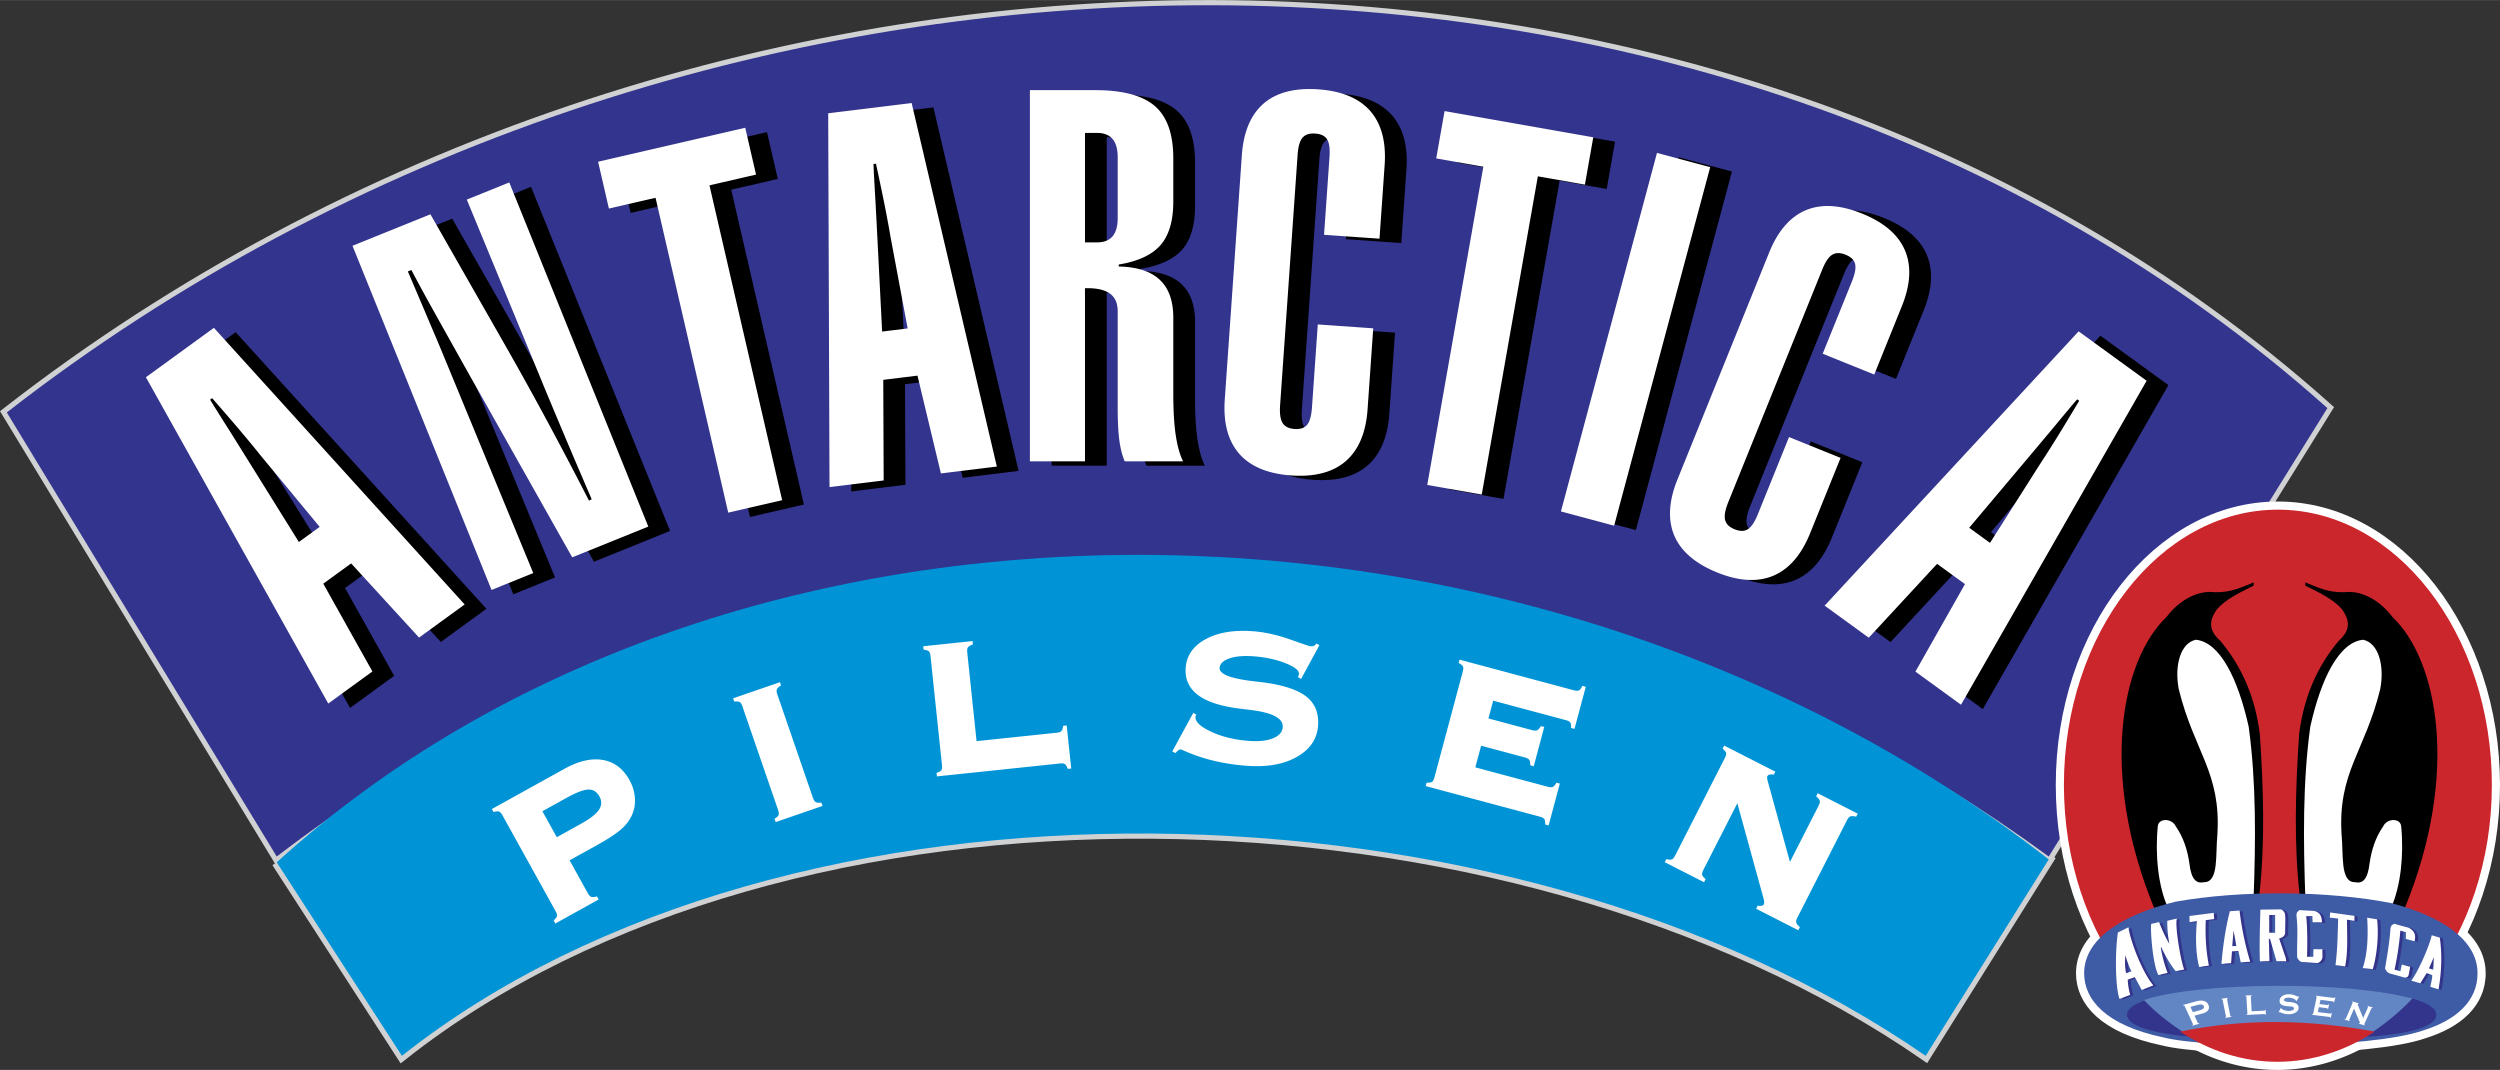 <?xml version="1.0" encoding="UTF-8"?> <svg xmlns="http://www.w3.org/2000/svg" width="2500" height="1070" viewBox="0 0 483.693 206.992"><rect x="0" y="0" width="483.693" height="206.992" fill="#333333" stroke="none"/><path d="M1.317 79.785l52.226 85.922c103.33-79.183 240.354-74.971 342.843 0l53.911-86.764C331.191-27.384 133.061-22.824 1.317 79.785z" fill-rule="evenodd" clip-rule="evenodd" fill="#d0d1d3" stroke="#d0d1d3" stroke-width="2" stroke-miterlimit="2.613"></path><path d="M53.543 166.826l24.216 37.438c74.461-58.951 214.244-55.721 294.812 0l23.815-38c-101.612-79.177-256.409-78.132-342.843.562z" fill-rule="evenodd" clip-rule="evenodd" fill="#d0d1d3" stroke="#d0d1d3" stroke-width="2" stroke-miterlimit="2.613"></path><path d="M1.317 79.785l52.226 85.922c103.33-79.183 240.354-74.971 342.843 0l53.911-86.764C331.191-27.384 133.061-22.824 1.317 79.785z" fill-rule="evenodd" clip-rule="evenodd" fill="#33348e"></path><path d="M53.543 166.826l24.216 37.438c74.461-58.951 214.244-55.721 294.812 0l23.815-38c-101.612-79.177-256.409-78.132-342.843.562z" fill-rule="evenodd" clip-rule="evenodd" fill="#0094d6"></path><path d="M67.725 136.951L32.439 73.817l13.158-9.561 48.515 53.521-8.822 6.411-13.138-14.351-5.395 3.92 9.507 16.987-8.539 6.207zm-5.686-31.257l4.023-2.923-11.413-13.8a217.343 217.343 0 0 0-3.463-4.217c-1.334-1.603-3.319-3.889-5.932-6.89l-.392.285c.527.895 1.902 3.086 4.115 6.576l3.672 5.883 9.39 15.086zm37.273 9.278L72.409 48.384l15.08-6.093 14.732 25.813a669.459 669.459 0 0 1 7.96 14.38 803.476 803.476 0 0 1 7.984 15.204l.525-.266a1597.821 1597.821 0 0 1-6.104-14.311c-1.752-4.172-2.926-6.977-3.51-8.421L94.527 39.447l8.216-3.319 26.903 66.587-14.723 5.948-19.65-34.862a4697.724 4697.724 0 0 1-7.462-13.345 324.532 324.532 0 0 1-4.006-7.387l-.683.274c2.063 4.839 3.674 8.625 4.835 11.368a445.698 445.698 0 0 1 2.194 5.23l17.237 41.765-8.076 3.266zm56.226-17.367l-10.432 2.409-14.063-60.916-9.024 2.083-2.092-9.061 28.467-6.571 2.092 9.06-9.012 2.081 14.064 60.915zm9.164-2.533l-.253-72.324 16.143-1.982 16.485 70.332-10.824 1.329-4.534-18.921-6.619.812.08 19.468-10.478 1.286zm10.181-30.093l4.937-.606-3.292-17.603a224.62 224.62 0 0 0-.984-5.368c-.391-2.049-1.018-5.01-1.848-8.9l-.481.059c.026 1.038.168 3.621.411 7.747.15 2.857.269 5.166.36 6.925l.897 17.746zm45.577-21.98V31.271c0-1.595-.336-2.779-.997-3.552-.673-.785-1.671-1.172-2.992-1.172h-2.343v21.176h2.343c1.321 0 2.318-.386 2.992-1.172.661-.773.997-1.956.997-3.552zm-16.988-24.728h12.651c5.322 0 9.173 1.035 11.541 3.092 2.369 2.057 3.552 5.434 3.552 10.096v8.375c0 3.702-.822 6.507-2.455 8.4-1.645 1.896-4.337 3.153-8.102 3.777v.386c3.528.062 6.183.923 7.927 2.556 1.757 1.645 2.629 4.088 2.629 7.328v14.658c0 3.215.15 5.883.462 8.014.312 2.119.785 3.839 1.433 5.136h-11.292c-.486-1.135-.835-2.506-1.047-4.113-.212-1.608-.312-3.628-.312-6.07V61.06c0-1.521-.474-2.643-1.433-3.378s-2.442-1.098-4.462-1.098h-.436v33.504h-10.657V18.271h.001zm57.968 12.893c.111-1.592-.048-2.715-.477-3.382-.416-.667-1.189-1.032-2.283-1.108-1.107-.078-1.912.178-2.441.778s-.854 1.688-.967 3.28l-3.391 48.503c-.114 1.629.055 2.778.495 3.458.438.681 1.2 1.059 2.307 1.136 1.094.077 1.912-.191 2.418-.806.517-.613.833-1.728.947-3.356l1.123-16.063 10.729.75-1.096 15.678c-.315 4.502-1.723 7.839-4.212 10.014-2.5 2.161-6.013 3.09-10.538 2.774-4.564-.319-7.927-1.729-10.102-4.217-2.161-2.501-3.091-6.002-2.775-10.503l3.304-47.247c.314-4.5 1.721-7.826 4.209-9.988 2.499-2.149 6.024-3.064 10.587-2.745 4.525.315 7.877 1.712 10.052 4.189 2.164 2.487 3.094 5.976 2.778 10.476l-.994 14.225-10.729-.75 1.056-15.096zm29.454 65.348l-10.543-1.859 10.855-61.568-9.12-1.608 1.615-9.157 28.771 5.073-1.615 9.157-9.107-1.605-10.856 61.567zm25.613 6.027l-10.295-2.759 18.589-69.369 10.293 2.758-18.587 69.37zm46.024-47.301c.598-1.479.793-2.597.592-3.363-.188-.763-.812-1.349-1.829-1.76-1.028-.416-1.873-.422-2.562-.014-.688.406-1.335 1.342-1.933 2.82l-18.214 45.082c-.612 1.514-.806 2.658-.598 3.441s.814 1.377 1.844 1.793c1.017.411 1.877.409 2.548-.019.682-.424 1.326-1.387 1.938-2.9l6.031-14.931 9.974 4.029-5.888 14.572c-1.69 4.184-4.06 6.923-7.1 8.223-3.045 1.283-6.674 1.081-10.88-.619-4.241-1.714-7.004-4.093-8.303-7.132-1.283-3.046-1.086-6.662.604-10.846L346.497 49.7c1.69-4.184 4.056-6.911 7.09-8.199 3.041-1.271 6.676-1.053 10.918.66 4.206 1.7 6.961 4.063 8.266 7.091 1.288 3.034 1.095 6.64-.596 10.823l-5.341 13.22-9.974-4.028 5.671-14.029zm-5.295 62.769l49.141-53.068 13.158 9.56-35.911 62.681-8.822-6.41 9.588-16.93-5.395-3.919-13.219 14.291-8.54-6.205zm27.971-15.068l4.022 2.923 9.6-15.119a226.553 226.553 0 0 0 2.938-4.597c1.112-1.765 2.673-4.358 4.72-7.77l-.393-.285c-.688.777-2.346 2.763-4.982 5.946a6416.217 6416.217 0 0 1-4.46 5.31l-11.445 13.592z" fill-rule="evenodd" clip-rule="evenodd"></path><path d="M63.514 136.107L28.228 72.974l13.159-9.56 48.515 53.521-8.822 6.41-13.138-14.351-5.395 3.92 9.507 16.988-8.54 6.205zm-5.686-31.255l4.023-2.924-11.413-13.801a220.65 220.65 0 0 0-3.463-4.216c-1.334-1.604-3.319-3.89-5.931-6.891l-.393.286c.527.895 1.902 3.085 4.116 6.576 1.516 2.426 2.739 4.387 3.671 5.882l9.39 15.088zm37.273 9.276L68.198 47.541l15.081-6.094L98.01 67.261a676.26 676.26 0 0 1 7.961 14.38 809.63 809.63 0 0 1 7.984 15.204l.525-.266a1585.464 1585.464 0 0 1-6.104-14.311c-1.752-4.171-2.926-6.977-3.51-8.421l-14.55-35.243 8.216-3.32 26.903 66.587-14.722 5.949-19.65-34.862a4844.637 4844.637 0 0 1-7.462-13.345 322.21 322.21 0 0 1-4.006-7.388l-.683.275c2.063 4.839 3.673 8.625 4.835 11.369a438.063 438.063 0 0 1 2.194 5.23l17.237 41.765-8.077 3.264zm56.226-17.365l-10.432 2.408-14.063-60.916-9.023 2.083-2.092-9.061 28.468-6.571 2.091 9.06-9.011 2.081 14.062 60.916zm9.164-2.534l-.253-72.325 16.144-1.982 16.485 70.333-10.824 1.328-4.533-18.921-6.619.813.079 19.468-10.479 1.286zm10.181-30.094l4.936-.605-3.292-17.604a219.3 219.3 0 0 0-.985-5.367c-.391-2.049-1.018-5.011-1.847-8.901l-.482.059c.027 1.039.168 3.621.411 7.748.15 2.856.27 5.165.36 6.924l.899 17.746zm45.577-21.979V30.427c0-1.595-.336-2.778-.997-3.552-.673-.785-1.67-1.172-2.991-1.172h-2.343v21.176h2.343c1.321 0 2.318-.386 2.991-1.171.661-.772.997-1.957.997-3.552zm-16.988-24.728h12.651c5.322 0 9.173 1.034 11.542 3.091 2.369 2.057 3.552 5.434 3.552 10.096v8.376c0 3.701-.822 6.506-2.455 8.4-1.645 1.895-4.337 3.153-8.102 3.776v.387c3.528.062 6.183.922 7.927 2.555 1.757 1.646 2.629 4.088 2.629 7.329v14.657c0 3.216.149 5.884.462 8.015.312 2.118.785 3.839 1.433 5.135h-11.292c-.486-1.135-.835-2.505-1.047-4.113-.212-1.607-.312-3.627-.312-6.069V60.217c0-1.521-.474-2.643-1.434-3.377-.959-.736-2.442-1.098-4.462-1.098h-.436v33.503H199.26V17.428h.001zm57.968 12.893c.111-1.592-.049-2.715-.477-3.383-.416-.666-1.19-1.032-2.283-1.108-1.107-.078-1.912.178-2.441.778s-.855 1.689-.967 3.281l-3.391 48.503c-.114 1.629.055 2.777.495 3.458.438.681 1.2 1.059 2.307 1.136 1.094.076 1.912-.191 2.418-.806.517-.613.833-1.729.947-3.357l1.123-16.063 10.729.751-1.096 15.678c-.315 4.501-1.723 7.838-4.212 10.014-2.5 2.161-6.013 3.09-10.538 2.773-4.564-.319-7.927-1.729-10.102-4.217-2.161-2.501-3.091-6.001-2.775-10.503l3.303-47.247c.315-4.5 1.721-7.825 4.209-9.988 2.499-2.148 6.024-3.064 10.587-2.745 4.525.315 7.877 1.713 10.052 4.189 2.164 2.487 3.094 5.976 2.778 10.477l-.994 14.224-10.729-.75 1.057-15.095zm29.454 65.347l-10.543-1.859 10.855-61.567-9.12-1.609 1.615-9.156 28.771 5.072-1.615 9.158-9.108-1.606-10.855 61.567zm25.613 6.027l-10.295-2.758 18.588-69.37 10.294 2.758-18.587 69.37zm46.024-47.299c.598-1.479.793-2.597.592-3.364-.189-.762-.812-1.349-1.829-1.76-1.028-.415-1.873-.422-2.562-.014-.688.407-1.335 1.342-1.934 2.821L334.374 97.16c-.611 1.515-.806 2.659-.598 3.442.207.782.814 1.377 1.844 1.792 1.016.411 1.877.409 2.548-.019.682-.423 1.326-1.387 1.938-2.9l6.031-14.93 9.974 4.029-5.888 14.571c-1.69 4.185-4.06 6.923-7.1 8.223-3.045 1.283-6.674 1.081-10.88-.618-4.241-1.715-7.004-4.094-8.304-7.132-1.282-3.047-1.085-6.663.605-10.847l17.742-43.914c1.69-4.183 4.056-6.911 7.09-8.198 3.041-1.272 6.676-1.054 10.918.66 4.206 1.699 6.961 4.062 8.265 7.091 1.289 3.034 1.095 6.64-.595 10.822l-5.342 13.221-9.973-4.029 5.671-14.028zm-5.295 62.767l49.141-53.068 13.158 9.56-35.911 62.681-8.822-6.41 9.588-16.929-5.395-3.919-13.219 14.291-8.54-6.206zm27.97-15.067l4.023 2.924 9.6-15.119a226.889 226.889 0 0 0 2.938-4.598c1.112-1.765 2.673-4.358 4.721-7.77l-.394-.285c-.688.777-2.346 2.764-4.983 5.946a5293.329 5293.329 0 0 1-4.459 5.31l-11.446 13.592zM107.444 178.661l-.33-.597c.385-.338.6-.622.649-.843.047-.226-.044-.54-.275-.957l-10.265-18.518c-.231-.418-.449-.661-.667-.741-.213-.075-.571-.05-1.071.083l-.318-.575 14.051-7.788c2.742-1.52 5.221-2.087 7.427-1.703 2.206.383 3.923 1.68 5.147 3.891.661 1.19 1.016 2.428 1.058 3.709.046 1.276-.226 2.454-.814 3.532-.472.89-1.189 1.735-2.142 2.518-.954.791-2.455 1.754-4.501 2.889l-5.189 2.876 3.529 6.367c.213.385.434.62.659.702.224.083.593.052 1.108-.09l.33.597-8.386 4.648zm-2.503-21.718l2.783 5.021 4.779-2.649c1.714-.95 2.848-1.84 3.387-2.671.545-.833.576-1.685.088-2.564-.509-.918-1.225-1.362-2.154-1.337-.928.031-2.354.58-4.29 1.654l-4.593 2.546zm45.137 2.094l-.222-.645c.438-.266.699-.509.787-.716.086-.215.05-.541-.104-.991l-6.896-20.025c-.154-.444-.326-.723-.526-.839-.197-.111-.554-.148-1.068-.104l-.214-.622 9.067-3.121.214.622c-.45.288-.72.541-.809.763s-.06.55.087.978l6.896 20.024c.143.417.319.687.526.808.208.12.576.152 1.107.103l.222.645-9.067 3.12zm54.374-17.287c.432-.045.736-.149.9-.319.164-.168.28-.508.354-1.02l.677-.07.876 8.337-.677.07c-.179-.484-.362-.792-.546-.924-.19-.133-.509-.172-.959-.124l-23.804 2.502-.072-.679c.487-.16.796-.338.928-.521.132-.189.17-.515.121-.988l-2.214-21.063c-.049-.468-.154-.777-.322-.936-.167-.153-.507-.269-1.019-.342l-.068-.654 9.535-1.002.069.653c-.502.181-.822.365-.96.562-.137.196-.182.522-.134.972l1.805 17.176 15.51-1.63zm46.689-10.74c.026-.106.059-.226.11-.354.045-.136.069-.219.072-.268.049-.691-.846-1.395-2.681-2.115-1.842-.715-3.909-1.156-6.213-1.316-1.895-.133-3.435.014-4.613.433-1.178.419-1.794 1.034-1.85 1.829-.065 1.181 2.076 2.031 6.435 2.554.701.079 1.24.141 1.613.185 4.058.502 6.949 1.424 8.675 2.754 1.728 1.334 2.501 3.221 2.331 5.664-.18 2.557-1.521 4.554-4.035 6.01-2.508 1.451-5.712 2.044-9.615 1.771-4.512-.315-8.573-1.277-12.19-2.884-.417-.187-.658-.281-.736-.287a.658.658 0 0 0-.389.111c-.133.087-.34.285-.634.596l-.612-.326 4.064-7.46.592.351a.81.81 0 0 0-.097.168 1.235 1.235 0 0 0-.071.243c-.067.956.954 1.922 3.073 2.905 2.12.982 4.57 1.57 7.336 1.764 1.926.135 3.474-.041 4.631-.527 1.159-.482 1.771-1.201 1.839-2.157.123-1.757-2.145-2.882-6.801-3.377-.342-.042-.612-.073-.796-.104-3.907-.412-6.785-1.278-8.639-2.599-1.849-1.32-2.696-3.114-2.537-5.389.164-2.347 1.43-4.18 3.795-5.495 2.37-1.315 5.405-1.842 9.117-1.582 2.304.162 4.709.687 7.211 1.568 2.508.883 3.83 1.332 3.969 1.342.33.023.568-.009.725-.082s.312-.227.468-.451l.593.325-3.545 6.529-.595-.329zm48.337 21.203c.426.114.747.125.961.026s.443-.374.695-.826l.658.178-2.17 8.097-.658-.177c.008-.516-.054-.87-.178-1.059-.129-.191-.414-.343-.856-.461l-22.095-5.92.178-.658c.511.024.863-.031 1.052-.155.191-.13.344-.42.467-.88l5.481-20.457c.122-.454.135-.781.034-.99-.102-.201-.376-.433-.827-.684l.169-.636 22.141 5.933c.426.114.751.114.968.004.216-.11.433-.402.654-.86l.659.177-2.182 8.142-.659-.176c.024-.512-.031-.864-.167-1.056-.135-.193-.407-.341-.821-.451l-14.085-3.774-.921 3.438 8.446 2.263c.438.117.765.129.979.03.214-.098.461-.368.742-.812l.634.17-2.034 7.596-.658-.178c-.005-.518-.083-.877-.225-1.07s-.427-.345-.852-.459l-8.446-2.264-1.121 4.188 14.037 3.761zm30.089 16.071c-.215.425-.296.742-.241.967.058.219.282.495.679.819l-.31.607-7.598-3.871.31-.607c.496.131.852.149 1.062.067.214-.087.424-.34.641-.764l9.614-18.871c.215-.418.295-.736.239-.961-.058-.219-.279-.501-.668-.841l.299-.585 9.888 5.036-.3.586c-.323-.056-.59-.063-.801-.009-.214.048-.354.151-.434.309-.085.165-.055.505.083 1.017.043.129.074.24.098.34l4.189 15.224 5.541-10.875c.205-.402.28-.724.223-.956s-.29-.521-.694-.868l.299-.586 7.743 3.945-.299.587c-.52-.123-.895-.146-1.121-.058-.229.087-.448.334-.654.736l-9.615 18.87c-.199.393-.266.71-.203.945s.301.525.706.874l-.31.607-8.162-4.159.31-.607c.314.073.573.083.779.025.202-.053.343-.156.423-.312.092-.183.058-.593-.104-1.244-.013-.04-.031-.083-.045-.124l-4.999-18.148-6.568 12.885z" fill-rule="evenodd" clip-rule="evenodd" fill="#fff"></path><path d="M440.72 98.593c22.802 0 41.398 23.936 41.398 53.282 0 29.346-18.597 53.28-41.398 53.28-22.803 0-41.4-23.935-41.4-53.28-.001-29.347 18.597-53.282 41.4-53.282z" fill="#fff" stroke="#fff" stroke-width="3.15" stroke-miterlimit="2.613"></path><path d="M436.025 113.301v-.633c-2.272.877-4.298 2.002-7.558 1.893-3.114-.391-6.688 1.37-9.285 4.777-8.844 8.441-13.029 30.401-2.402 56.324l20.3-2.12c1.182-10.155.868-20.811.139-31.604-1.016-7.783-3.854-13.394-7.607-17.927-2.679-2.384-1.942-4.279-.718-6.105 1.62-1.913 4.384-3.255 7.131-4.605z" fill-rule="evenodd" clip-rule="evenodd" fill="#fff" stroke="#fff" stroke-width="3.15" stroke-miterlimit="2.613"></path><path d="M436.282 173.735l-17.168 1.764c-1.786-4.023-2.435-10.105-1.896-15.585.087-1.965 3.064-2.04 3.967-.187 1.558 2.256 2.3 4.716 2.67 7.269.377 3.288 1.404 3.684 2.522 3.411 2.635.153 2.007-5.214 2.373-8.899.769-12.043-4.474-15.955-7.466-28.141-.857-4.454.212-9.156 3.538-9.868 4.929.465 8.428 7.769 10.497 17.012 1.5 10.881 1.358 22.345.963 33.224zM446.03 113.301v-.633c2.273.877 4.299 2.002 7.559 1.893 3.114-.391 6.688 1.37 9.285 4.777 8.844 8.441 13.029 30.401 2.402 56.324l-20.301-2.12c-1.181-10.155-.868-20.811-.138-31.604 1.015-7.783 3.854-13.394 7.607-17.927 2.679-2.384 1.942-4.279.718-6.105-1.619-1.913-4.384-3.255-7.132-4.605z" fill-rule="evenodd" clip-rule="evenodd" fill="#fff" stroke="#fff" stroke-width="3.15" stroke-miterlimit="2.613"></path><path d="M445.774 173.735l17.167 1.764c1.787-4.023 2.436-10.105 1.897-15.585-.087-1.965-3.064-2.04-3.967-.187-1.558 2.256-2.3 4.716-2.67 7.269-.378 3.288-1.404 3.684-2.522 3.411-2.635.153-2.007-5.214-2.373-8.899-.769-12.043 4.474-15.955 7.466-28.141.857-4.454-.212-9.156-3.539-9.868-4.928.465-8.427 7.769-10.496 17.012-1.5 10.881-1.357 22.345-.963 33.224z" fill-rule="evenodd" clip-rule="evenodd" fill="#fff" stroke="#fff" stroke-width="3.15" stroke-miterlimit="2.613"></path><path d="M479.347 188.298c.002 5.271-3.967 9.026-10.581 11.073-10.471 3.614-41.728 3.506-50.22 1.323-11.199-2.348-15.312-7.334-15.312-12.396 0-6.718 7.433-11.334 17.653-13.85 12.647-2.263 29.562-2.16 41.943.301 9.63 2.576 16.517 7.093 16.517 13.549z" fill-rule="evenodd" clip-rule="evenodd" fill="#fff" stroke="#fff" stroke-width="3.15" stroke-miterlimit="2.613"></path><path d="M471.368 196.301c.002 1.803-3.118 3.086-8.318 3.786-8.231 1.234-32.805 1.199-39.481.452-8.804-.803-12.036-2.507-12.036-4.238 0-2.297 5.843-3.875 13.878-4.734 9.942-.773 23.241-.738 32.974.103 7.57.88 12.983 2.424 12.983 4.631z" fill-rule="evenodd" clip-rule="evenodd" fill="#fff" stroke="#fff" stroke-width="3.15" stroke-miterlimit="2.613"></path><path d="M423.091 200.143c6.266-2.54 28.303-2.742 35.309 0 3.032-2.072 5.885-4.324 8.339-6.975-11.977-3.332-41.265-3.275-51.914.29 2.211 2.445 5.088 4.625 8.266 6.685z" fill-rule="evenodd" clip-rule="evenodd" fill="#fff" stroke="#fff" stroke-width="3.15" stroke-miterlimit="2.613"></path><path d="M431.809 196.218c.02.068.043.113.073.135.028.02.08.035.155.045l.025.087-1.172.134-.025-.09c.067-.024.108-.051.122-.078.013-.027.011-.073-.008-.138l-.866-3.006c-.021-.07-.044-.115-.075-.139a.295.295 0 0 0-.153-.042l-.025-.087 1.171-.134.025.087c-.064.021-.104.046-.12.073-.015.028-.014.077.006.146l.867 3.007zm6.79-.894c.083 0 .137-.01.161-.029s.042-.063.054-.13l.105-.003.096.969h-.105c-.022-.066-.05-.111-.084-.134-.033-.024-.088-.035-.163-.035h-3.757l-.01-.089c.082-.019.134-.04.156-.064.021-.026.03-.068.023-.131l-.296-2.985c-.007-.065-.024-.111-.052-.137a.397.397 0 0 0-.166-.062l-.009-.085h1.319l.009.085c-.076.017-.128.036-.151.062-.025.025-.034.071-.027.137l.261 2.632h2.636v-.001zm2.33.232l.532-.872.122.062a.55.55 0 0 0-.028.073c-.01.095.148.213.473.355.323.143.664.229 1.018.26.319.027.585.001.801-.079.214-.081.328-.194.342-.341.025-.242-.306-.407-.991-.496-.255-.031-.453-.06-.595-.085-.49-.083-.848-.224-1.07-.42-.225-.196-.319-.451-.288-.765.038-.377.244-.667.617-.868.374-.201.847-.278 1.422-.228.472.042.979.203 1.522.482.135.068.216.105.244.108a.146.146 0 0 0 .059-.01c.021-.009.055-.025.098-.049l.092.05-.593.859-.124-.075c.001-.007.001-.012.003-.016.001-.003.004-.011.005-.022.012-.114-.133-.248-.433-.402s-.621-.246-.962-.276c-.301-.026-.547-.004-.741.067-.192.072-.296.178-.311.316-.021.205.264.35.85.434.303.047.546.088.724.126.489.099.855.258 1.097.477.241.217.347.48.315.792-.037.365-.259.65-.666.856-.407.205-.912.282-1.515.229a4.053 4.053 0 0 1-1.61-.486.738.738 0 0 0-.175-.079.098.098 0 0 0-.064.011.164.164 0 0 0-.046.058l-.124-.046zm10.414.56c.076.012.127.008.156-.012a.3.3 0 0 0 .082-.13l.092.015-.157 1.033-.092-.014c-.007-.072-.021-.124-.044-.152-.023-.029-.069-.048-.141-.06l-3.451-.526.016-.096c.077-.008.13-.023.156-.047s.045-.068.055-.134l.486-3.188c.012-.072.007-.121-.012-.153-.02-.03-.065-.06-.135-.087l.015-.092 3.407.521c.073.012.124.007.152-.013s.057-.065.084-.135l.096.015-.158 1.032-.096-.015c-.003-.071-.016-.12-.038-.148-.022-.026-.062-.045-.114-.053l-.029-.005-2.396-.365-.127.832 1.526.233c.076.013.127.009.152-.009.027-.018.055-.062.086-.132l.092.014-.146.962-.092-.014c-.004-.071-.018-.12-.041-.148-.024-.027-.072-.047-.145-.058l-1.527-.233-.15.989 2.438.373zm4.194-1.531l-.868 2.127c-.028.069-.037.118-.025.151a.302.302 0 0 0 .107.11l-.036.09-1.015-.414.036-.09c.077.011.132.008.163-.008.032-.018.059-.057.085-.119l1.219-2.986c.026-.066.034-.117.023-.151-.013-.034-.05-.072-.111-.116l.035-.086 1.274.52-.035.086a.194.194 0 0 0-.097.004.098.098 0 0 0-.062.052.137.137 0 0 0-.008.081c.004.031.017.07.037.119l1.131 2.754.828-2.031c.028-.068.037-.117.024-.15-.011-.03-.049-.069-.111-.116l.035-.086 1.015.414-.034.086c-.077-.01-.13-.007-.161.012-.03.019-.058.058-.083.121l-1.219 2.986c-.027.065-.035.116-.024.15s.046.07.107.11l-.036.09-1.171-.478.036-.089a.19.19 0 0 0 .099-.003.089.089 0 0 0 .055-.052.153.153 0 0 0 .01-.082.694.694 0 0 0-.036-.116l-1.187-2.89zm-31.071 3.41l-.05-.101c.069-.03.11-.063.12-.099.011-.034-.002-.087-.037-.16l-1.67-3.367a.37.37 0 0 0-.109-.143.42.42 0 0 0-.193-.044l-.048-.097 2.498-.494c.528-.104.988-.084 1.382.062.394.146.681.402.861.768.186.373.191.695.02.967s-.5.455-.983.551l-1.521.301.654 1.32c.037.075.074.124.111.146s.101.034.19.035l.05.102-1.275.253zm.593-3.783l-1.165.23.502 1.015 1.197-.236c.354-.07.595-.164.721-.28.124-.116.143-.264.054-.441a.601.601 0 0 0-.431-.333c-.2-.047-.493-.031-.878.045zM409.93 193.335c-.8-4.509-.907-8.921-.323-13.123l2.045-.574c.626 2.807 3.003 8.79 4.823 11.239l-2.169.831-1.359-2.478c-.502.144-.958.292-1.427.527 0 1 .335 1.935.479 2.94l-2.069.638zm6.133-14.356l1.668-.353 1.947 4.306-.512-4.556 1.823-.562c-.281 1.302.88 8.075 1.505 9.994l-1.502.201c-1.132-1.405-2.197-3.112-2.881-4.596l-.1.062 1.185 4.913-1.671.351c-1.121-2.064-1.403-8.606-1.462-9.76zm-4.81 9.371l-.128-3.136 1.232 2.813-1.104.323zm13.648-9.905l-1.42.177-.018-1.182 4.69-.595.085 1.191-1.626.21c.083 3.01.247 5.917.628 8.926l-1.805.168c-.589-2.806-.534-6.04-.534-8.895zm23.519 7.779l-2.963-.008c-.484-.031-.872-.273-1.163-.73-.07-2.97.212-5.226-.133-8.152 0-.636.301-.789.592-1.031h2.726c1.104.269 1.729.8 1.66 2.287l-1.815-.005-.088-1.107h-1.192c.21 1.723.263 4.863.165 7.759l1.209.001.038-1.361 1.725.008.013 1.485c.002.506-.261.805-.774.854zm-11.317-.032c-.113-3.15-.004-6.829.078-9.976l3.782-.046c.438-.006.731.331.875.626.287.383.117 2.828.136 3.779 0 .676-.355.862-1.062 1.12l1.279 3.884.024.577-1.825.025-1.253-4.301-.231-.006-.018 4.312-1.785.006zm-5.366-3.064l.409-2.961.469 2.953-.878.008zm7.155-2.44v-3.434l1.144.015-.007 3.427-1.137-.008zm-9.247 6.032c.302-3.52.826-6.949 1.676-10.247l1.938-.017c.393 3.347 1.129 6.607 1.961 9.844l-1.834.068-.457-2.147-1.241.064-.12 2.367-1.923.068zm24.465-8.546l1.419.177.017-1.182-4.689-.596-.086 1.191 1.627.211c-.083 3.01-.247 5.917-.628 8.926l1.804.168c.59-2.807.536-6.042.536-8.895zm5.661-.308l-1.915-.316c.192 2.936.158 6.915-.86 9.851l1.943.212c.804-2.592 1.205-6.817.832-9.747zm5.247 11.476l-2.763-.766c-.447-.153-.764-.487-.951-1.001.476-2.878 1.15-4.979 1.362-7.885.116-.611.425-.683.74-.841l2.543.698c.979.541 1.468 1.213 1.132 2.627l-1.694-.47.121-1.089-1.112-.306c-.119 1.712-.642 4.751-1.262 7.514l1.128.311.283-1.301 1.608.449-.26 1.434c-.087.491-.389.711-.875.626zm6.631 2.295c.61-3.442.692-6.812.246-10.019l-1.562-.438c-.478 2.143-2.292 6.71-3.682 8.581l1.656.634 1.036-1.891c.385.108.732.222 1.09.401 0 .764-.256 1.478-.365 2.246l1.581.486zm-1.01-3.806l.098-2.395-.94 2.148.842.247zM459.44 199.573c-5.763 3.808-12.236 5.844-18.82 5.844-6.77 0-13.168-2.109-18.819-5.844 12.946-2.664 25.449-2.25 37.639 0z" fill-rule="evenodd" clip-rule="evenodd" fill="#fff" stroke="#fff" stroke-width="3.15" stroke-miterlimit="2.613"></path><path d="M440.72 98.593c22.802 0 41.398 23.936 41.398 53.282 0 29.346-18.597 53.28-41.398 53.28-22.803 0-41.4-23.935-41.4-53.28-.001-29.347 18.597-53.282 41.4-53.282z" fill-rule="evenodd" clip-rule="evenodd" fill="#cc262d"></path><path d="M436.025 113.301v-.633c-2.272.877-4.298 2.002-7.558 1.893-3.114-.391-6.688 1.37-9.285 4.777-8.844 8.441-13.029 30.401-2.402 56.324l20.3-2.12c1.182-10.155.868-20.811.139-31.604-1.016-7.783-3.854-13.394-7.607-17.927-2.679-2.384-1.942-4.279-.718-6.105 1.62-1.913 4.384-3.255 7.131-4.605z" fill-rule="evenodd" clip-rule="evenodd"></path><path d="M436.282 173.735l-17.168 1.764c-1.786-4.023-2.435-10.105-1.896-15.585.087-1.965 3.064-2.04 3.967-.187 1.558 2.256 2.3 4.716 2.67 7.269.377 3.288 1.404 3.684 2.522 3.411 2.635.153 2.007-5.214 2.373-8.899.769-12.043-4.474-15.955-7.466-28.141-.857-4.454.212-9.156 3.538-9.868 4.929.465 8.428 7.769 10.497 17.012 1.5 10.881 1.358 22.345.963 33.224z" fill-rule="evenodd" clip-rule="evenodd" fill="#fff" stroke="#000" stroke-width=".518" stroke-miterlimit="2.613"></path><path d="M446.03 113.301v-.633c2.273.877 4.299 2.002 7.559 1.893 3.114-.391 6.688 1.37 9.285 4.777 8.844 8.441 13.029 30.401 2.402 56.324l-20.301-2.12c-1.181-10.155-.868-20.811-.138-31.604 1.015-7.783 3.854-13.394 7.607-17.927 2.679-2.384 1.942-4.279.718-6.105-1.619-1.913-4.384-3.255-7.132-4.605z" fill-rule="evenodd" clip-rule="evenodd"></path><path d="M445.774 173.735l17.167 1.764c1.787-4.023 2.436-10.105 1.897-15.585-.087-1.965-3.064-2.04-3.967-.187-1.558 2.256-2.3 4.716-2.67 7.269-.378 3.288-1.404 3.684-2.522 3.411-2.635.153-2.007-5.214-2.373-8.899-.769-12.043 4.474-15.955 7.466-28.141.857-4.454-.212-9.156-3.539-9.868-4.928.465-8.427 7.769-10.496 17.012-1.5 10.881-1.357 22.345-.963 33.224z" fill-rule="evenodd" clip-rule="evenodd" fill="#fff" stroke="#000" stroke-width=".518" stroke-miterlimit="2.613"></path><path d="M479.347 188.298c.002 5.271-3.967 9.026-10.581 11.073-10.471 3.614-41.728 3.506-50.22 1.323-11.199-2.348-15.312-7.334-15.312-12.396 0-6.718 7.433-11.334 17.653-13.85 12.647-2.263 29.562-2.16 41.943.301 9.63 2.576 16.517 7.093 16.517 13.549z" fill-rule="evenodd" clip-rule="evenodd" fill="#3e5ba6"></path><path d="M471.368 196.301c.002 1.803-3.118 3.086-8.318 3.786-8.231 1.234-32.805 1.199-39.481.452-8.804-.803-12.036-2.507-12.036-4.238 0-2.297 5.843-3.875 13.878-4.734 9.942-.773 23.241-.738 32.974.103 7.57.88 12.983 2.424 12.983 4.631z" fill-rule="evenodd" clip-rule="evenodd" fill="#33348b" stroke="#4f7daf" stroke-width=".006" stroke-miterlimit="2.613"></path><path d="M423.091 200.143c6.266-2.54 28.303-2.742 35.309 0 3.032-2.072 5.885-4.324 8.339-6.975-11.977-3.332-41.265-3.275-51.914.29 2.211 2.445 5.088 4.625 8.266 6.685z" fill-rule="evenodd" clip-rule="evenodd" fill="#6286c3"></path><path d="M459.44 199.573c-5.763 3.808-12.236 5.844-18.82 5.844-6.77 0-13.168-2.109-18.819-5.844 12.946-2.664 25.449-2.25 37.639 0z" fill-rule="evenodd" clip-rule="evenodd" fill="#cc262d"></path><path d="M431.499 196.469c.014.071.032.115.062.136.029.02.075.032.15.041.005.029.009.058.017.087l-1.178.177a.68.68 0 0 1-.017-.09c.065-.027.107-.055.124-.083.018-.03.02-.076.006-.142-.103-.506-.209-1.016-.312-1.53l-.312-1.565c-.014-.072-.034-.119-.063-.144-.027-.022-.078-.036-.15-.039a1.002 1.002 0 0 1-.019-.092c.398-.062.801-.122 1.207-.184.004.03.009.061.017.091-.071.025-.113.053-.131.083-.02.03-.02.083-.006.155.1.526.201 1.049.303 1.566.099.515.202 1.026.302 1.533zm6.553-.943c.074-.004.125-.018.146-.038.023-.021.041-.068.061-.138l.094-.008c.012.335.023.668.038 1l-.1.004c-.017-.065-.042-.111-.069-.134s-.078-.031-.146-.029c-1.139.058-2.277.112-3.418.168a.93.93 0 0 1-.004-.092.315.315 0 0 0 .143-.073c.021-.027.027-.072.023-.137-.032-.515-.067-1.033-.097-1.556-.027-.525-.064-1.058-.095-1.591-.003-.072-.019-.121-.044-.146-.025-.027-.077-.047-.154-.06-.004-.031-.004-.062-.004-.093.413-.02.826-.039 1.235-.06 0 .03 0 .062.004.093a.31.31 0 0 0-.142.072c-.027.03-.036.08-.033.151.022.471.053.939.074 1.404.022.462.051.921.076 1.378.804-.037 1.608-.075 2.412-.115zm2.796.308l.459-.872.117.051c-.004.004-.005.012-.008.021-.005.021-.015.038-.017.052-.007.092.146.194.455.311.303.113.619.174.948.181.294.005.545-.039.739-.13.195-.092.298-.209.311-.352.02-.233-.293-.373-.938-.412-.232-.014-.42-.026-.553-.04-.46-.048-.799-.159-1.016-.337-.215-.176-.314-.418-.299-.729.021-.375.207-.677.549-.901.346-.227.79-.335 1.336-.324.446.01.934.137 1.451.376.131.061.207.092.232.092a.112.112 0 0 0 .055-.014.652.652 0 0 0 .092-.055c.028.015.057.028.089.043l-.546.889c-.039-.021-.077-.044-.116-.066l.001-.015c0-.004.004-.012.005-.022.007-.113-.129-.236-.412-.367a2.265 2.265 0 0 0-.915-.207c-.284-.006-.516.033-.695.117-.182.084-.275.195-.284.334-.013.201.263.323.812.368.285.023.513.048.682.072.46.065.806.194 1.035.392a.837.837 0 0 1 .305.744c-.028.354-.226.642-.598.864-.373.223-.84.329-1.393.319a3.586 3.586 0 0 1-1.503-.354.687.687 0 0 0-.162-.064c-.028 0-.05.005-.062.014a.142.142 0 0 0-.041.06c-.037-.015-.076-.026-.115-.039zm9.985.259c.077.009.127.004.155-.015.029-.02.06-.06.091-.126l.093.012c-.079.327-.155.654-.233.979l-.088-.011c0-.067-.012-.116-.031-.141-.021-.028-.066-.045-.137-.053l-3.366-.404.018-.091c.075-.01.131-.025.157-.049.027-.023.048-.065.061-.129.106-.508.218-1.021.326-1.535.108-.52.217-1.044.328-1.569.016-.073.016-.122-.001-.152-.018-.03-.065-.058-.132-.084l.018-.091 3.412.427c.068.009.121.005.151-.017a.361.361 0 0 0 .095-.137l.094.013c-.081.341-.162.682-.239 1.02l-.093-.013c.001-.069-.008-.118-.027-.144-.021-.026-.062-.042-.111-.049l-.029-.004c-.792-.099-1.589-.196-2.38-.296l-.184.819 1.516.187c.075.008.126.004.153-.014.031-.019.061-.062.097-.13l.089.011c-.072.312-.146.623-.214.933l-.093-.011c0-.068-.007-.117-.024-.142-.021-.027-.069-.043-.143-.052l-1.506-.184c-.071.318-.14.636-.207.951.794.098 1.586.194 2.384.291zm4.621-.96l-.454 1.051c-.149.347-.301.691-.448 1.036-.028.065-.036.112-.025.142.01.027.045.058.104.091-.015.029-.025.058-.036.086-.332-.093-.662-.188-.99-.281a.92.92 0 0 1 .039-.086c.074.002.129-.005.159-.023a.279.279 0 0 0 .083-.118l.627-1.462c.213-.494.428-.992.642-1.494.028-.066.039-.116.027-.148-.013-.031-.05-.065-.109-.102a.698.698 0 0 1 .036-.087c.419.125.841.249 1.262.373a.796.796 0 0 0-.037.086.226.226 0 0 0-.096.013c-.031.013-.052.03-.062.057a.134.134 0 0 0-.012.079.61.61 0 0 0 .035.111c.175.421.344.84.513 1.256.168.413.343.825.513 1.233l.447-.991c.148-.334.305-.668.456-1.006.03-.067.04-.116.03-.146-.01-.028-.048-.061-.107-.1.012-.029.023-.058.039-.086l.991.292c-.015.029-.026.059-.038.087-.075-.003-.131.005-.163.026a.314.314 0 0 0-.089.123c-.222.494-.445.984-.666 1.47-.22.482-.442.962-.656 1.438-.028.062-.038.108-.029.14.01.03.045.06.1.091a.836.836 0 0 0-.042.085l-1.123-.32a.741.741 0 0 1 .041-.086.193.193 0 0 0 .097-.011.1.1 0 0 0 .054-.053.138.138 0 0 0 .011-.077.443.443 0 0 0-.03-.103c-.181-.423-.362-.85-.542-1.28s-.367-.868-.552-1.306zM424.197 198.421c-.018-.033-.03-.065-.044-.098.072-.037.118-.072.13-.11.011-.035.001-.09-.031-.161l-.771-1.669-.78-1.688c-.032-.072-.066-.117-.106-.141s-.105-.034-.196-.032a.338.338 0 0 1-.04-.097c.869-.239 1.745-.478 2.627-.719.56-.152 1.038-.167 1.441-.044.4.122.685.371.848.741.165.377.151.712-.047 1.01-.195.296-.546.514-1.055.65l-1.591.431.597 1.31c.033.073.068.12.105.141.038.021.103.027.192.022.014.033.03.066.048.099l-1.327.355zm.831-3.963l-1.227.335c.153.34.311.681.467 1.02.417-.112.834-.227 1.256-.341.373-.1.629-.219.764-.348.138-.133.165-.288.085-.468a.526.526 0 0 0-.426-.316c-.209-.031-.511.009-.919.118z" fill-rule="evenodd" clip-rule="evenodd" fill="#fff"></path><path d="M410.667 193.383c-.797-2.179-.906-8.611-.322-12.85l2.046-1.007c.411 2.86 2.774 8.848 4.822 11.239l-2.248.884-1.332-2.477-1.374.473c.038 1.027.187 1.936.479 2.942l-2.071.796zm6.135-14.516l1.511-.351c.61 1.524 1.2 2.869 1.992 4.214-.284-1.608-.417-3.097-.399-4.465l1.846-.427c-.386 1.477.725 8.068 1.426 9.859l-1.649.314c-1.132-1.404-2.1-3.148-2.783-4.632l-.099.062c.289 1.735.73 3.37 1.324 4.903l-1.796.42c-1.158-2.314-1.564-9.019-1.373-9.897zm-4.848 9.539c-.266-1.043-.254-2.234-.163-3.48.337 1.108.706 2.216 1.199 3.103l-1.036.377zm13.686-10.073l-1.42.178-.018-1.182 4.69-.596.086 1.192-1.627.21c-.114 2.961.023 5.73.603 8.789l-1.883.279c-.752-3.007-.666-6.308-.431-8.87zm23.264 8.108l-2.881-.209c-.484-.029-.7-.402-.991-.858-.07-2.97.212-5.226-.133-8.152 0-.635.302-.789.593-1.03l2.867.169c.981.302 1.399.752 1.486 2.197l-1.816-.005-.056-1.188h-1.192c.209 1.723.263 4.976.165 7.87l1.209.001.037-1.472 1.727.007.012 1.485c.004.51-.515 1.138-1.027 1.185zm-11.079-.332c-.111-3.149.012-6.856.095-10.004l3.781-.046c.438-.005.731.331.875.625.288.385.117 2.829.136 3.781 0 .675-.425 1.019-1.162 1.221l1.265 3.731.118.686-1.892-.032-1.253-4.301-.231-.005.112 4.304-1.844.04zm-5.349-2.936l.253-3.039.547 3-.8.039zm7.155-2.597v-3.434l1.143.015-.006 3.427-1.137-.008zm-9.248 6.032c.302-3.519.781-6.896 1.631-10.195l1.872-.135a58.242 58.242 0 0 0 2.064 9.91l-1.834.104-.45-2.183-1.241.062-.17 2.277-1.872.16zm24.294-8.56l1.433.229.018-.969-4.703-.66-.085.992 1.626.211c-.083 3.009-.13 5.967-.512 8.977l1.859.26c.59-2.81.364-6.186.364-9.04zm5.817-.07l-1.915-.315c.192 2.936.159 6.809-.859 9.744l1.943.212c.805-2.592 1.202-6.71.831-9.641zm5.263 11.253l-2.764-.767c-.446-.153-.764-.487-.951-1.001.476-2.878.841-4.875 1.055-7.781.115-.612.424-.683.739-.841l2.783.767c.979.541 1.468 1.213 1.131 2.628l-1.693-.471.019-1.295-1.079-.306c-.118 1.713-.504 4.785-1.123 7.549l1.128.31.283-1.301 1.608.449-.26 1.434c-.089.491-.39.711-.876.626zm6.631 2.294c.61-3.442.692-6.811.246-10.019l-1.561-.439c-.478 2.144-2.568 6.918-3.958 8.788l1.748.497 1.221-1.961c.384.109.731.224 1.09.402 0 .765-.257 1.478-.366 2.246l1.58.486zm-1.011-3.805l.098-2.395-.941 2.148.843.247z" fill-rule="evenodd" clip-rule="evenodd" fill="#33348b"></path><path d="M410.08 193.257c-.798-2.179-.907-8.611-.323-12.85l2.046-1.007c.411 2.86 2.774 8.848 4.823 11.239l-2.249.884-1.332-2.478-1.374.474c.039 1.026.187 1.936.479 2.942l-2.07.796zm6.134-14.516l1.511-.352c.611 1.525 1.2 2.87 1.992 4.215-.284-1.609-.417-3.097-.399-4.465l1.847-.427c-.387 1.477.724 8.067 1.426 9.859l-1.649.314c-1.133-1.405-2.101-3.148-2.784-4.632l-.099.062c.289 1.735.73 3.37 1.324 4.903l-1.796.42c-1.157-2.314-1.564-9.02-1.373-9.897zm-4.848 9.539c-.266-1.043-.253-2.234-.162-3.48.336 1.108.705 2.216 1.198 3.103-.344.125-.69.25-1.036.377zm13.686-10.073l-1.42.178-.018-1.183 4.69-.595.086 1.192-1.626.21c-.114 2.961.023 5.73.602 8.789l-1.883.278c-.752-3.007-.666-6.307-.431-8.869zm23.264 8.108l-2.881-.209c-.484-.03-.7-.402-.99-.858-.07-2.97.212-5.226-.134-8.152 0-.636.302-.789.593-1.03l2.867.169c.981.302 1.399.752 1.486 2.197l-1.815-.005-.056-1.188h-1.193c.21 1.723.264 4.975.165 7.87l1.21.001.037-1.473 1.726.008.012 1.485c.004.509-.514 1.137-1.027 1.185zm-11.077-.332c-.113-3.15.01-6.857.093-10.004l3.781-.047c.438-.004.732.332.875.626.288.384.118 2.829.136 3.781 0 .675-.425 1.019-1.162 1.22l1.265 3.732.119.686-1.893-.032-1.253-4.301-.231-.005.112 4.304-1.842.04zm-5.351-2.937l.254-3.039.546 3.001-.8.038zm7.155-2.596v-3.434l1.143.015-.006 3.427-1.137-.008zm-9.247 6.031c.302-3.518.781-6.896 1.631-10.194l1.871-.135a58.307 58.307 0 0 0 2.064 9.909l-1.834.105-.45-2.184-1.241.064-.17 2.276-1.871.159zm24.293-8.559l1.433.229.018-.97-4.703-.659-.085.992 1.626.211c-.083 3.009-.13 5.966-.511 8.977l1.858.26c.59-2.81.364-6.186.364-9.04zm5.817-.07l-1.915-.315c.193 2.936.159 6.809-.859 9.744l1.943.212c.805-2.592 1.202-6.711.831-9.641zm5.263 11.252l-2.764-.766c-.445-.153-.764-.487-.95-1.001.475-2.878.841-4.875 1.054-7.781.115-.612.424-.683.739-.841l2.783.766c.98.542 1.468 1.213 1.132 2.628l-1.693-.47.018-1.295-1.078-.306c-.119 1.713-.505 4.785-1.124 7.548l1.128.311.283-1.301 1.608.449-.26 1.434c-.089.491-.39.711-.876.625zm6.631 2.295c.61-3.442.693-6.811.247-10.02l-1.562-.438c-.478 2.144-2.568 6.918-3.958 8.788l1.748.497 1.222-1.961c.383.109.73.224 1.089.402 0 .764-.257 1.478-.366 2.245l1.58.487zm-1.01-3.805l.098-2.396-.941 2.149.843.247z" fill-rule="evenodd" clip-rule="evenodd" fill="#fff"></path></svg> 